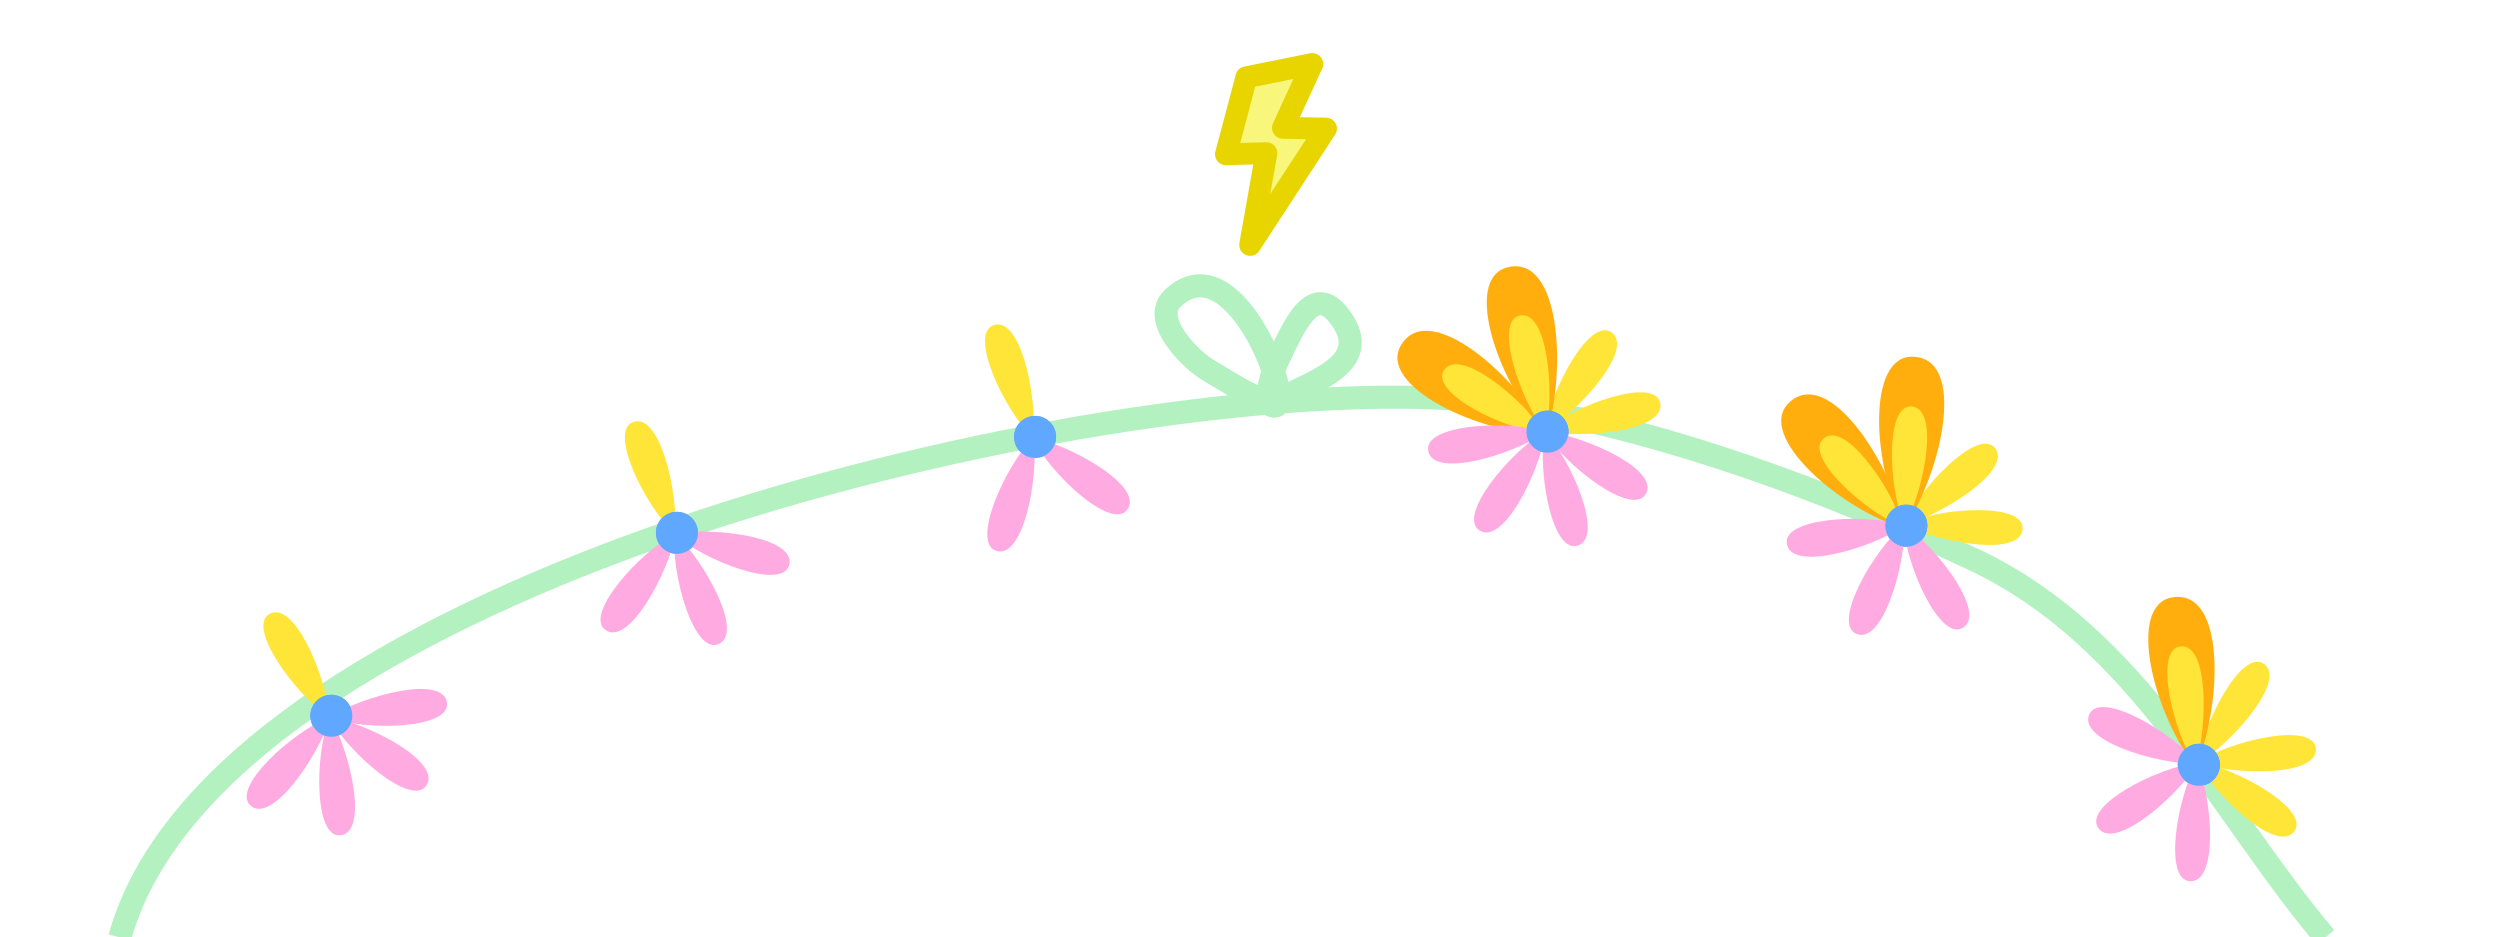 <?xml version="1.0" encoding="UTF-8" standalone="no"?>
<!-- Created with Inkscape (http://www.inkscape.org/) -->
<svg id="svg23719" xmlns:rdf="http://www.w3.org/1999/02/22-rdf-syntax-ns#" xmlns="http://www.w3.org/2000/svg" height="84.667mm" viewBox="0 0 800 300" width="225.78mm" version="1.1" xmlns:cc="http://creativecommons.org/ns#" xmlns:dc="http://purl.org/dc/elements/1.1/">
 <rect id="rect13259" style="color-rendering:auto;color:#000000;isolation:auto;mix-blend-mode:normal;shape-rendering:auto;solid-color:#000000;image-rendering:auto" fill-rule="evenodd" height="300" width="800" y="0" x="0" fill="#fff"/>
 <path id="path13665" d="m744.09 300c-34.85-41.51-59.43-95.8-112.27-120.83-46.18-21.87-98.04-41.09-148.49-49.5-9.661-1.61-21.257-2.456-34.357-2.561-123.44-0.99-380.47 63.73-410.64 172.89" stroke="#b3f1c0" stroke-width="7.4" fill="none"/>
 <path id="path13667" d="m407.17 129.16c-8.866-3.629-7.228-2.76-20.124-10.453-3.67-2.189-7.392-5.747-9.955-9.102-3.07-4.019-6.139-10.061-1.768-14.185 19.396-18.301 38.494 32.729 33.002 34.42-4.395 1.354-1.862-9.498 0.125-13.604 5.086-10.508 11.712-28.007 21.189-13.577 9.733 14.821-12.173 20.026-21.952 26.173" stroke="#b3f1c0" stroke-width="7.4" fill="none"/>
 <g fill-rule="evenodd">
  <g id="g13646" transform="matrix(.988 .157 -.157 .988 882.66 -2906.4)">
   <g id="g9" fill="#ffe537">
    <path id="path13287" d="m58.309 3054.5c2.563-8.887 25.969 2.088 36.705 11.772-14.007 1.761-38.955-3.97-36.705-11.772z"/>
    <path id="path13289" d="m129.17 3051.4c3.872 8.4-21.012 15.402-35.468 15.095 9.446-10.492 32.068-22.47 35.468-15.095z"/>
    <path id="path13291" d="m110.09 3031.7c8.525 3.588-5.12 25.544-15.997 35.07-0.106-14.117 8.513-38.22 15.997-35.07z"/>
    <path id="path13293" d="m78.335 3031.9c8.257-4.168 16.138 20.452 16.345 34.91-10.821-9.067-23.594-31.25-16.345-34.91z"/>
   </g>
   <circle id="circle13295" style="color-rendering:auto;color:#000000;isolation:auto;mix-blend-mode:normal;shape-rendering:auto;solid-color:#000000;image-rendering:auto" transform="scale(1,-1)" cy="-3066.4" cx="95.085" r="6.718" fill="#60a8ff"/>
   <g id="g13299" transform="matrix(.395 -.919 .919 .395 550.97 3323.7)">
    <path id="path13301" fill="#ffae0d" d="m54.705-574.64c17.262-0.538 11.64 35.931 0.822 54.749-11.395-18.084-15.977-54.276-0.822-54.749z"/>
    <path id="path13303" fill="#ffe537" d="m55.023-558.73c9.242-0.379 6.232 25.296 0.44 38.544-6.101-12.731-8.553-38.211-0.44-38.544z"/>
   </g>
   <g id="g13305" transform="matrix(.932 -.363 .363 .932 231.85 3571.9)">
    <path id="path13307" fill="#ffae0d" d="m54.705-574.64c17.262-0.538 11.64 35.931 0.822 54.749-11.395-18.084-15.977-54.276-0.822-54.749z"/>
    <path id="path13309" fill="#ffe537" d="m55.023-558.73c9.242-0.379 6.232 25.296 0.44 38.544-6.101-12.731-8.553-38.211-0.44-38.544z"/>
   </g>
   <circle id="circle13311" style="color-rendering:auto;color:#000000;isolation:auto;mix-blend-mode:normal;shape-rendering:auto;solid-color:#000000;image-rendering:auto" transform="scale(1,-1)" cy="-3066.4" cx="95.085" r="6.718" fill="#60a8ff"/>
   <g id="g23" fill="#ffabe1">
    <path id="path13267" d="m58.309 3078.2c2.563 8.887 25.969-2.088 36.705-11.772-14.007-1.761-38.955 3.97-36.705 11.772z"/>
    <path id="path13269" d="m129.17 3081.4c3.872-8.4-21.012-15.402-35.468-15.095 9.446 10.492 32.068 22.47 35.468 15.095z"/>
    <path id="path13271" d="m110.09 3101c8.525-3.588-5.12-25.544-15.997-35.07-0.106 14.117 8.513 38.22 15.997 35.07z"/>
    <path id="path13273" d="m78.335 3100.9c8.257 4.168 16.138-20.452 16.345-34.91-10.821 9.067-23.594 31.25-16.345 34.91z"/>
   </g>
   <circle id="circle13275" style="color-rendering:auto;color:#000000;isolation:auto;mix-blend-mode:normal;shape-rendering:auto;solid-color:#000000;image-rendering:auto" cy="3066.4" cx="95.085" r="6.718" fill="#60a8ff"/>
  </g>
  <g id="g13573" transform="matrix(.907 .422 -.422 .907 1960.9 -2581.8)">
   <g id="g31" fill="#ffe537">
    <path id="path13389" d="m-101.48 3050.3c2.563-8.887 25.969 2.088 36.705 11.772-14.007 1.761-38.955-3.97-36.705-11.772z"/>
    <path id="path13391" d="m-30.619 3047.1c3.872 8.4-21.012 15.402-35.468 15.095 9.446-10.492 32.068-22.47 35.468-15.095z"/>
    <path id="path13393" d="m-49.7 3027.5c8.525 3.588-5.12 25.544-15.997 35.07-0.106-14.117 8.513-38.22 15.997-35.07z"/>
    <path id="path13395" d="m-81.45 3027.6c8.257-4.168 16.138 20.452 16.345 34.91-10.821-9.067-23.594-31.25-16.345-34.91z"/>
   </g>
   <circle id="circle13397" style="color-rendering:auto;color:#000000;isolation:auto;mix-blend-mode:normal;shape-rendering:auto;solid-color:#000000;image-rendering:auto" transform="scale(1,-1)" cy="-3062.1" cx="-64.701" r="6.718" fill="#60a8ff"/>
   <g id="g13401" transform="matrix(.395 -.919 .919 .395 391.18 3319.5)">
    <path id="path13403" fill="#ffae0d" d="m54.705-574.64c17.262-0.538 11.64 35.931 0.822 54.749-11.395-18.084-15.977-54.276-0.822-54.749z"/>
    <path id="path13405" fill="#ffe537" d="m55.023-558.73c9.242-0.379 6.232 25.296 0.44 38.544-6.101-12.731-8.553-38.211-0.44-38.544z"/>
   </g>
   <g id="g13407" transform="matrix(.932 -.363 .363 .932 72.07 3567.6)">
    <path id="path13409" fill="#ffae0d" d="m54.705-574.64c17.262-0.538 11.64 35.931 0.822 54.749-11.395-18.084-15.977-54.276-0.822-54.749z"/>
    <path id="path13411" fill="#ffe537" d="m55.023-558.73c9.242-0.379 6.232 25.296 0.44 38.544-6.101-12.731-8.553-38.211-0.44-38.544z"/>
   </g>
   <circle id="circle13413" style="color-rendering:auto;color:#000000;isolation:auto;mix-blend-mode:normal;shape-rendering:auto;solid-color:#000000;image-rendering:auto" transform="scale(1,-1)" cy="-3062.1" cx="-64.701" r="6.718" fill="#60a8ff"/>
   <g id="g45" fill="#ffabe1">
    <path id="path13377" d="m-97.007 3083.3c4.866 7.866 24.443-9.016 32.168-21.238-13.963 2.083-36.44 14.332-32.168 21.238z"/>
    <path id="path13379" d="m-34.669 3084.3c5.608-7.355-17.155-19.608-31.33-22.456 6.935 12.297 26.406 28.913 31.33 22.456z"/>
    <path id="path13381" d="m-64.795 3100.2c9.248 0.126 5.538-25.457-0.615-38.542-5.75 12.894-7.505 38.431 0.615 38.542z"/>
   </g>
   <circle id="circle13383" style="color-rendering:auto;color:#000000;isolation:auto;mix-blend-mode:normal;shape-rendering:auto;solid-color:#000000;image-rendering:auto" cy="3062.1" cx="-64.701" r="6.718" fill="#60a8ff"/>
  </g>
  <g id="g13558" transform="matrix(.527 .85 -.85 .527 3426.3 -1175.8)">
   <g id="g52" fill="#ffe537">
    <path id="path13353" d="m-264.11 3050.3c2.563-8.887 25.969 2.088 36.705 11.772-14.007 1.761-38.955-3.97-36.705-11.772z"/>
    <path id="path13355" d="m-193.25 3047.2c3.872 8.4-21.012 15.402-35.468 15.095 9.446-10.492 32.068-22.47 35.468-15.095z"/>
    <path id="path13357" d="m-212.33 3027.5c8.525 3.588-5.12 25.544-15.997 35.07-0.106-14.117 8.513-38.22 15.997-35.07z"/>
    <path id="path13359" d="m-244.08 3027.6c8.257-4.168 16.138 20.452 16.345 34.91-10.821-9.067-23.594-31.25-16.345-34.91z"/>
   </g>
   <circle id="circle13361" style="color-rendering:auto;color:#000000;isolation:auto;mix-blend-mode:normal;shape-rendering:auto;solid-color:#000000;image-rendering:auto" transform="scale(1,-1)" cy="-3062.2" cx="-227.34" r="6.718" fill="#60a8ff"/>
   <g id="g13365" transform="matrix(.42 -.907 .907 .42 487.67 3649.4)">
    <path id="path13367" fill="#ffae0d" d="m230.67-950.23c17.262-0.538 11.64 35.931 0.822 54.749-11.395-18.084-15.977-54.276-0.822-54.749z"/>
    <path id="path13369" fill="#ffe537" d="m230.99-934.32c9.242-0.379 6.232 25.296 0.44 38.544-6.101-12.731-8.553-38.211-0.44-38.544z"/>
   </g>
   <circle id="circle13371" style="color-rendering:auto;color:#000000;isolation:auto;mix-blend-mode:normal;shape-rendering:auto;solid-color:#000000;image-rendering:auto" transform="scale(1,-1)" cy="-3062.2" cx="-227.34" r="6.718" fill="#60a8ff"/>
   <g id="g63" fill="#ffabe1">
    <path id="path13341" d="m-259.64 3083.3c4.866 7.866 24.443-9.016 32.168-21.238-13.963 2.083-36.44 14.332-32.168 21.238z"/>
    <path id="path13343" d="m-197.3 3084.4c5.608-7.355-17.155-19.608-31.33-22.456 6.935 12.297 26.406 28.913 31.33 22.456z"/>
    <path id="path13345" d="m-227.43 3100.2c9.248 0.126 5.538-25.457-0.615-38.542-5.75 12.894-7.505 38.431 0.615 38.542z"/>
   </g>
   <circle id="circle13347" style="color-rendering:auto;color:#000000;isolation:auto;mix-blend-mode:normal;shape-rendering:auto;solid-color:#000000;image-rendering:auto" cy="3062.2" cx="-227.34" r="6.718" fill="#60a8ff"/>
  </g>
 </g>
 <g id="g13534" transform="translate(1199.4 -2918.4)">
  <g id="g13678" fill-rule="evenodd" transform="matrix(.946 -.325 .325 .946 -1039.6 -117.2)">
   <path id="path13471" fill="#ffe537" d="m-870.5 3019.9c9.242-0.379 6.232 25.296 0.44 38.544-6.101-12.731-8.553-38.211-0.44-38.544z"/>
   <circle id="circle13473" style="color-rendering:auto;color:#000000;isolation:auto;mix-blend-mode:normal;shape-rendering:auto;solid-color:#000000;image-rendering:auto" transform="scale(1,-1)" cy="-3058" cx="-869.37" r="6.718" fill="#60a8ff"/>
   <path id="path13461" fill="#ffabe1" d="m-893.13 3088.3c7.166 5.848 20.163-16.499 23.477-30.572-12.519 6.525-29.768 25.438-23.477 30.572z"/>
   <path id="path13463" fill="#ffabe1" d="m-849.2 3089.7c7.861-4.873-9.04-24.434-21.27-32.147 2.097 13.961 14.368 36.426 21.27 32.147z"/>
   <circle id="circle13465" style="color-rendering:auto;color:#000000;isolation:auto;mix-blend-mode:normal;shape-rendering:auto;solid-color:#000000;image-rendering:auto" cy="3058" cx="-869.37" r="6.718" fill="#60a8ff"/>
  </g>
 </g>
 <g id="g13541" fill-rule="evenodd" transform="matrix(.939 -.345 .345 .939 -178.25 -2942)">
  <path id="path13453" fill="#ffe537" d="m-703.64 3018.5c9.242-0.379 6.232 25.296 0.44 38.544-6.101-12.731-8.553-38.211-0.44-38.544z"/>
  <circle id="circle13455" style="color-rendering:auto;color:#000000;isolation:auto;mix-blend-mode:normal;shape-rendering:auto;solid-color:#000000;image-rendering:auto" transform="scale(1,-1)" cy="-3056.6" cx="-702.51" r="6.718" fill="#60a8ff"/>
  <g id="g79" fill="#ffabe1">
   <path id="path13441" d="m-734.82 3077.7c4.866 7.866 24.443-9.016 32.168-21.238-13.963 2.083-36.44 14.332-32.168 21.238z"/>
   <path id="path13443" d="m-672.48 3078.8c5.608-7.355-17.155-19.608-31.33-22.456 6.935 12.297 26.406 28.913 31.33 22.456z"/>
   <path id="path13445" d="m-702.6 3094.6c9.248 0.126 5.538-25.457-0.615-38.542-5.75 12.894-7.505 38.431 0.615 38.542z"/>
  </g>
  <circle id="circle13447" style="color-rendering:auto;color:#000000;isolation:auto;mix-blend-mode:normal;shape-rendering:auto;solid-color:#000000;image-rendering:auto" cy="3056.6" cx="-702.51" r="6.718" fill="#60a8ff"/>
 </g>
 <g id="g13549" transform="translate(643.14 -2827.6)">
  <g id="g13669" fill-rule="evenodd" transform="matrix(.867 -.499 .499 .867 -1595.5 137.88)">
   <path id="path13433" fill="#ffe537" d="m-539.61 3018.5c9.242-0.379 6.232 25.296 0.44 38.544-6.101-12.731-8.553-38.211-0.44-38.544z"/>
   <circle id="circle13435" style="color-rendering:auto;color:#000000;isolation:auto;mix-blend-mode:normal;shape-rendering:auto;solid-color:#000000;image-rendering:auto" transform="scale(1,-1)" cy="-3056.6" cx="-538.48" r="6.718" fill="#60a8ff"/>
   <g id="g89" fill="#ffabe1">
    <path id="path13419" d="m-575.26 3068.4c2.563 8.887 25.969-2.088 36.705-11.772-14.007-1.761-38.955 3.97-36.705 11.772z"/>
    <path id="path13421" d="m-504.4 3071.6c3.872-8.4-21.012-15.402-35.468-15.095 9.446 10.492 32.068 22.47 35.468 15.095z"/>
    <path id="path13423" d="m-523.48 3091.2c8.525-3.588-5.12-25.544-15.997-35.07-0.106 14.117 8.513 38.22 15.997 35.07z"/>
    <path id="path13425" d="m-555.23 3091.1c8.257 4.168 16.138-20.452 16.345-34.91-10.821 9.067-23.594 31.25-16.345 34.91z"/>
   </g>
   <circle id="circle13427" style="color-rendering:auto;color:#000000;isolation:auto;mix-blend-mode:normal;shape-rendering:auto;solid-color:#000000;image-rendering:auto" cy="3056.6" cx="-538.48" r="6.718" fill="#60a8ff"/>
  </g>
 </g>
 <path id="path18799" stroke-linejoin="round" d="m398.85 24.73-6.547 24.633 12.947-0.348-5.198 29.352 24.266-37.217-13.777-0.246 9.383-20.417z" fill-rule="evenodd" stroke="#e8d500" stroke-linecap="round" stroke-width="7" fill="#f8f77c"/>
</svg>
